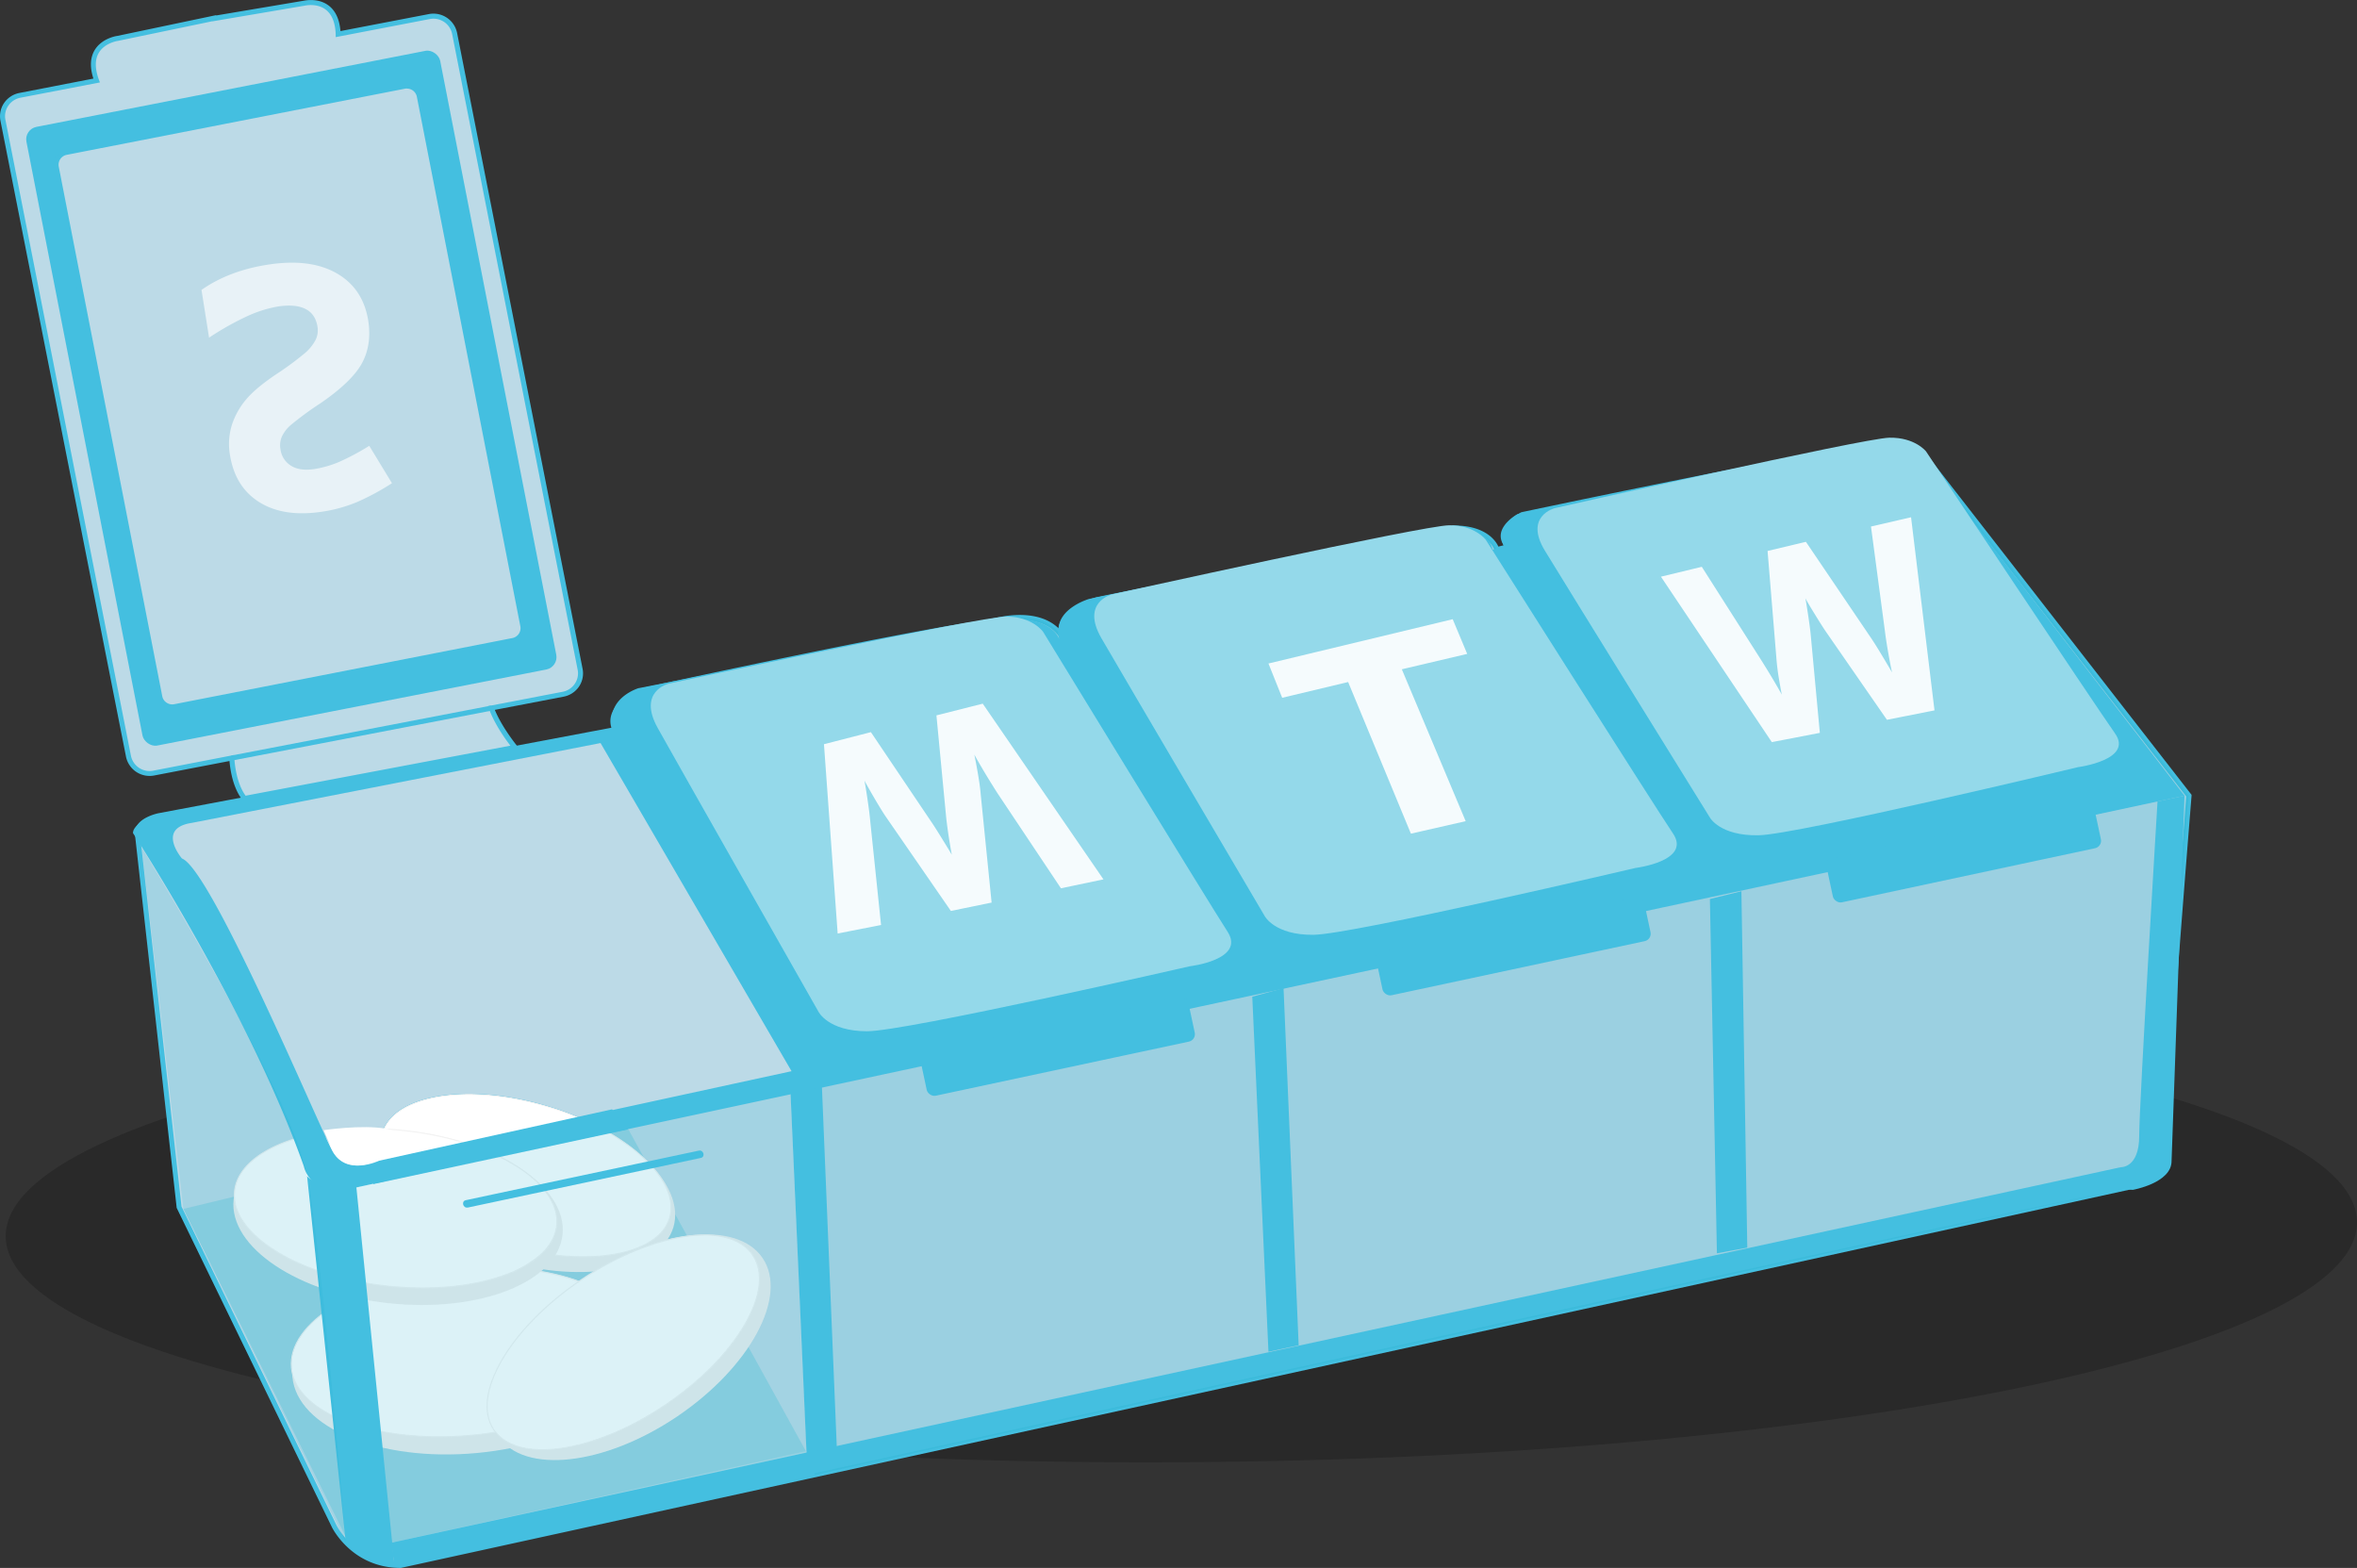 <svg id="Layer_1" data-name="Layer 1" xmlns="http://www.w3.org/2000/svg" width="933.84" height="621.16" viewBox="0 0 933.84 621.16"><rect x="0" y="0" width="933.84" height="621.16" fill="#333333" stroke="none"/><defs><style>.cls-1,.cls-4{opacity:0.2;}.cls-2{fill:#bcdae7;}.cls-3{fill:#44bfe0;}.cls-4,.cls-9{fill:#19aacc;}.cls-5{fill:#98d2e2;}.cls-6{fill:#efefef;}.cls-7{fill:#fff;}.cls-8{fill:#f2f2f2;}.cls-9{opacity:0.15;}.cls-10{fill:#94d9ea;}.cls-11{opacity:0.9;}.cls-12{opacity:0.65;}</style></defs><title>EX_Pill_Box</title><path class="cls-1" d="M933.84,484.14c.31,51-208,93.59-465.23,95.15S2.57,540.8,2.26,489.83s208-93.59,465.23-95.16S933.53,433.15,933.84,484.14Z"/><path class="cls-2" d="M54.4,330,70.93,478.23l61.56,126.54a29.59,29.59,0,0,0,26.22,15.39l688-150.48s10.83-7.41,10.83-21.09,9.69-133.37,9.69-133.37L763.47,181.84s-4-5.7-18.81-5.7L601.6,204.64s-10.26,5.7-4,12l-4.56,1.14s-2.28-8.55-17.1-8.55L431.74,238.27s-15.39,4.56-10.26,15.39c0,0-4-11.4-23.37-8.55l-144.78,28.5s-13.11,4-9.12,15.39L63,323.2S54.4,324.91,54.4,330Z"/><path class="cls-3" d="M158.82,621.16h-.11c-19.21,0-27-15.79-27.12-15.95L70,478.52,53.4,330c0-5.89,9-7.75,9.36-7.82l180.16-34a11.12,11.12,0,0,1,.67-8.15c2.69-5.31,9.17-7.34,9.45-7.42l.1,0,144.78-28.5c11.95-1.76,18.3,1.68,21.52,4.85a8.88,8.88,0,0,1,.77-3.21c2.61-5.84,10.89-8.36,11.24-8.46l144.4-29.11h.1c12.64,0,16.63,6,17.71,8.36l2.15-.53a6.16,6.16,0,0,1-1.18-4.48c.63-4.49,6.24-7.65,6.48-7.79l.29-.1,143.16-28.52h.1c15.17,0,19.46,5.88,19.63,6.13l104,133.64,0,.39c-.1,1.19-9.69,119.81-9.69,133.29,0,14.05-10.8,21.61-11.26,21.92l-.16.11-.19,0ZM71.91,478l61.48,126.38a28.83,28.83,0,0,0,25.22,14.83L846.27,468.75c1.28-.94,10.25-8.05,10.25-20.16,0-13.31,9-124.3,9.66-133.07L762.68,182.45c-.06-.08-4-5.29-17.92-5.31L602,205.59c-.78.46-4.89,3.06-5.34,6.24a4.76,4.76,0,0,0,1.7,4.07l1.25,1.25L592.33,219l-.25-1c-.09-.32-2.34-7.78-16-7.81L431.94,239.25s-7.67,2.34-9.91,7.34a7.46,7.46,0,0,0,.07,6,5.57,5.57,0,0,1,.32.74l-1.85.76c-.11-.24-.21-.47-.31-.71-1.12-2.23-6.12-9.62-22-7.28L253.58,274.58c-.54.18-6,2.06-8.21,6.4a9.53,9.53,0,0,0-.21,7.69l.38,1.09-1.14.22L63.14,324.18c-.07,0-7.67,1.6-7.74,5.8Z"/><path class="cls-4" d="M763.47,181.84s-4-5.7-18.81-5.7L601.6,204.64s-10.26,5.7-4,12l-4.56,1.14s-2.28-8.55-17.1-8.55L431.74,238.27s-15.09,4.48-10.39,15.08c-.77-1.73-5.68-10.83-23.24-8.24l-144.78,28.5s-13.11,4-9.12,15.39l-8.8,1.66,78.2,133.71,9.09,159.92,524-114.61s10.83-7.41,10.83-21.09,9.69-133.37,9.69-133.37Z"/><path class="cls-2" d="M229.85,265.18,180.11,13.23a8.57,8.57,0,0,0-10-6.66L134,13.51c-.57-15.37-13.43-12.24-13.43-12.24L84.87,7.32V7.23l-2.71.57-.6.12h0l-35,7.28S32.77,17.09,38.29,31.9L7.92,37.73a8.46,8.46,0,0,0-6.76,9.89l49.74,252a8.56,8.56,0,0,0,10,6.67l30.91-5.94c.28,4.33,1.34,11.31,5,16.06L204,296.11s-6.58-7.94-9.34-15.58l28.4-5.46A8.45,8.45,0,0,0,229.85,265.18Z"/><path class="cls-3" d="M96.46,317.45l-.38-.48c-3.47-4.45-4.73-10.67-5.16-15.48l-29.81,5.73a9.55,9.55,0,0,1-11.19-7.45L.18,47.82a9.28,9.28,0,0,1,1.43-7,9.5,9.5,0,0,1,6.12-4L37,31.13c-1.45-4.5-1.29-8.28.5-11.27,2.85-4.76,8.72-5.61,9-5.64L85.64,6l0,.13L120.37.28c.16,0,5.58-1.31,9.83,1.91,2.74,2.07,4.31,5.47,4.69,10.12l35-6.73A9.57,9.57,0,0,1,181.09,13l49.74,252a9.33,9.33,0,0,1-1.43,7,9.51,9.51,0,0,1-6.12,4l-27.23,5.23c2.87,7,8.69,14.11,8.75,14.18l1.08,1.31Zm-3.71-18.34.08,1.12c.24,3.68,1.15,10.39,4.47,15l104.92-19.82c-2-2.6-6.32-8.62-8.47-14.57l-.4-1.1,29.55-5.68a7.48,7.48,0,0,0,4.84-3.19,7.27,7.27,0,0,0,1.13-5.52L179.13,13.43a7.55,7.55,0,0,0-8.86-5.88L133,14.71l0-1.16c-.17-4.62-1.51-7.91-4-9.77-3.51-2.65-8.18-1.55-8.23-1.54L84.08,8.47V8.42l-2.32.49-35,7.28c-.12,0-5.26.78-7.6,4.71-1.6,2.68-1.58,6.26,0,10.65l.42,1.11L8.11,38.71a7.53,7.53,0,0,0-4.84,3.2,7.27,7.27,0,0,0-1.13,5.52l49.74,252a7.54,7.54,0,0,0,8.85,5.88Z"/><polygon class="cls-5" points="72.64 478.93 243.6 437.72 321.3 578.52 156.14 614.18 137.89 610.7 72.64 478.93"/><path class="cls-6" d="M266.81,486.14c-4.95,16.8-35,22.77-67.05,13.32s-54.07-30.72-49.12-47.53,35-22.76,67-13.32S271.75,469.34,266.81,486.14Z"/><path class="cls-7" d="M265.31,482.48c-4.47,15.16-33.56,20-65,10.71S147.05,464.14,151.51,449s33.56-20,65-10.71S269.77,467.31,265.31,482.48Z"/><path class="cls-8" d="M231,498.09a110.19,110.19,0,0,1-30.75-4.7c-15.22-4.48-28.7-11.56-37.95-19.94s-13.19-17.12-11-24.54,10.19-12.63,22.55-14.66,27.47-.68,42.7,3.81c31.48,9.27,53.45,29.22,48.95,44.48C262.57,492.55,248.94,498.09,231,498.09Zm-45.24-64.33a73.21,73.21,0,0,0-11.84.91c-12.19,2-20.08,7.11-22.21,14.36s1.73,15.81,10.88,24.11,22.62,15.38,37.79,19.84c31.26,9.21,60.29,4.46,64.71-10.56s-17.4-34.75-48.66-43.95A109.93,109.93,0,0,0,185.77,433.76Z"/><path class="cls-6" d="M255.34,532.63c1.86,20.18-27.86,39.4-66.38,43s-71.25-10-73.11-30.13,27.87-39.4,66.39-42.94S253.49,512.45,255.34,532.63Z"/><path class="cls-7" d="M252.17,529.34c1.68,18.21-27.56,35.78-65.29,39.25s-69.68-8.48-71.35-26.69,27.56-35.79,65.29-39.26S250.5,511.12,252.17,529.34Z"/><path class="cls-8" d="M174,569.4c-32,0-57.24-11.3-58.73-27.48-.81-8.9,5.57-17.91,18-25.37s29.24-12.44,47.52-14.12,35.79.17,49.29,5.23,21.48,12.76,22.29,21.66h0c.82,8.89-5.56,17.9-18,25.35s-29.23,12.45-47.51,14.13C182.53,569.21,178.22,569.4,174,569.4Zm19.76-67.15c-4.24,0-8.58.2-13,.6-18.22,1.68-35,6.67-47.34,14.07s-18.56,16.23-17.76,25c1.66,18.06,33.56,29.93,71.12,26.5,18.22-1.68,35-6.67,47.33-14.07s18.57-16.23,17.77-24.95h0c-.8-8.73-8.62-16.29-22-21.3C219.73,504.24,207.21,502.25,193.8,502.25Z"/><path class="cls-6" d="M222.88,489.12c-2,18.85-32.82,31-68.81,27.17S90.55,494.05,92.56,475.2s32.82-31,68.81-27.17S224.89,470.27,222.88,489.12Z"/><path class="cls-7" d="M220.57,485.51c-1.82,17-31.87,27.76-67.12,24S91.1,488.89,92.92,471.87s31.87-27.75,67.12-24S222.39,468.5,220.57,485.51Z"/><path class="cls-8" d="M167.45,510.47a131.49,131.49,0,0,1-14-.76c-35.31-3.77-62.55-20.76-60.72-37.86s32-28,67.35-24.17c17.08,1.82,32.8,6.75,44.26,13.87s17.35,15.67,16.46,24h0c-.88,8.31-8.4,15.4-21.16,20C190.45,508.78,179.34,510.47,167.45,510.47Zm-21.32-63.12c-28.79,0-51.44,10-53,24.55-1.8,16.86,25.27,33.64,60.35,37.39,17,1.82,33.35.33,46-4.19a42.63,42.63,0,0,0,14.65-8.29c3.69-3.4,5.79-7.21,6.23-11.32h0c.44-4.1-.81-8.27-3.7-12.38s-7-7.75-12.57-11.19c-11.4-7.09-27.06-12-44.08-13.82A130,130,0,0,0,146.13,447.35Z"/><path class="cls-6" d="M302.16,498.43c10.21,15.14-5,43.23-33.87,62.73s-60.64,23-70.85,7.89,4.94-43.24,33.86-62.74S291.94,483.28,302.16,498.43Z"/><path class="cls-7" d="M298.22,497.2c9.22,13.67-6.27,40.24-34.6,59.34s-58.76,23.51-68,9.84,6.27-40.24,34.59-59.35S289,483.52,298.22,497.2Z"/><path class="cls-8" d="M214.89,574.51c-8.83,0-15.78-2.6-19.43-8-9.27-13.75,6.27-40.51,34.65-59.65s59-23.52,68.29-9.77c4.51,6.68,3.36,16.57-3.21,27.86s-17.72,22.52-31.45,31.78C246.53,568.33,228.49,574.51,214.89,574.51Zm64.08-85c-13.49,0-31.46,6.17-48.62,17.74-28.18,19-43.67,45.5-34.54,59.05s39.51,9.11,67.69-9.89c13.68-9.23,24.8-20.46,31.32-31.65s7.63-20.86,3.22-27.4C294.47,492,287.64,489.47,279,489.47Z"/><polygon class="cls-9" points="313.18 432.53 140.47 470.54 155.01 611.18 319.59 574.85 313.18 432.53"/><path class="cls-3" d="M121.66,465.84,137,611.06a23.41,23.41,0,0,0,19.29,9.1L141,468.44S125.17,471,121.66,465.84Z"/><polygon class="cls-3" points="313.18 432.57 319.59 576.56 331.56 573.93 325.58 429.07 313.18 432.57"/><polygon class="cls-3" points="496.15 394.87 502.56 535.52 514.53 532.95 508.54 391.45 496.15 394.87"/><polygon class="cls-3" points="677.46 356.17 680.24 496.52 692.27 494.27 689.94 353.08 677.46 356.17"/><path class="cls-3" d="M150.64,451.93c.05-.17.12-.34.18-.51a14.28,14.28,0,0,1,.49-2.51c2.18-7.42,10.19-12.63,22.55-14.66s27.47-.68,42.7,3.81a113.06,113.06,0,0,1,25.23,10.77L865.5,315.22l-104-134.69s-4.85-4.39-18.53-4.39-140.21,26.79-140.21,26.79-10.83,5.13-6.84,13.68l-4.56,1.14s-1.71-11.4-21.09-8-135.66,26.79-135.66,26.79-18.48,4.48-14.91,16.78c-.51-1.64-3.95-9.25-23.28-8.23C374.74,246.25,255,272.47,255,272.47s-16.53,5.7-12.54,16.53L61.24,323.2s-8.55,2.85-8.55,6.84c0,0,45.89,70.39,67.69,132,0,0,2.57,13.25,20.09,8.55L153,467.85C150.11,462.43,149.15,457,150.64,451.93Z"/><path class="cls-3" d="M185.33,478.4l80.72-17.19,11.62-2.48c1.89-.4,1.09-3.29-.8-2.89L196.15,473l-11.62,2.48c-1.88.4-1.09,3.29.8,2.89Z"/><rect class="cls-3" x="31.92" y="32.88" width="167.03" height="249.73" rx="5" ry="5" transform="translate(-28.12 25.08) rotate(-11.06)"/><rect class="cls-3" x="90.89" y="289.42" width="104.74" height="2" transform="translate(-52.28 32.29) rotate(-10.89)"/><rect class="cls-2" x="41.44" y="45.22" width="146.58" height="223.72" rx="5" ry="5" transform="translate(-28.01 24.93) rotate(-11.06)"/><path class="cls-3" d="M68.21,281.06a6,6,0,0,1-5.88-4.85l-41-209.75a6,6,0,0,1,4.73-7l134-26.21a6,6,0,0,1,7,4.74l41,209.75a6,6,0,0,1-4.74,7L69.37,281A6.6,6.6,0,0,1,68.21,281.06Zm93-246a4.11,4.11,0,0,0-.77.08l-134,26.2a4,4,0,0,0-3.16,4.7l41,209.75A3.92,3.92,0,0,0,66,278.37a4,4,0,0,0,3,.62l134-26.21a4,4,0,0,0,3.16-4.69l-41-209.76A4,4,0,0,0,161.25,35.1Z"/><path class="cls-10" d="M264.87,270.85s-12.39,3-4.27,17.59,63.69,112.39,63.69,112.39,3.85,7.72,19.24,7.72,127.82-25.74,127.82-25.74,22.23-2.57,15-13.72-73.1-118.83-73.1-118.83-4.27-6-14.53-6S264.87,270.85,264.87,270.85Z"/><path class="cls-10" d="M440.5,235.49s-12.37,3.07-4.12,17.35,64.69,110.07,64.69,110.07,3.91,7.57,19.3,7.43S648,343.85,648,343.85s22.21-2.73,14.84-13.65-74.15-116.31-74.15-116.31-4.33-5.88-14.58-5.79S440.5,235.49,440.5,235.49Z"/><path class="cls-10" d="M616,201.31s-12.27,3.1-3.93,16.83,65.4,105.77,65.4,105.77,4,7.28,19.27,7,126.6-27,126.6-27,22.06-2.87,14.63-13.35-74.87-111.72-74.87-111.72-4.36-5.63-14.56-5.44S616,201.31,616,201.31Z"/><path class="cls-3" d="M854.81,317.5S847.55,437.19,847.55,450s-7.27,12.4-7.27,12.4L155,611.18l1.28,9S809.64,476.52,834.15,472.53c2.83-.46,5.34-1,7.59-1.54l3.24.4s15.39-2.7,15.39-11.4l5.13-144.77Z"/><polygon class="cls-5" points="243.55 430.88 243.55 437.72 312.55 422.99 237.42 295.91 243.22 430.78 243.55 430.88"/><path class="cls-9" d="M56.11,335.74s59.28,96.61,65.55,130.1S137,611.06,137,611.06L72.64,478.93Z"/><path class="cls-2" d="M150.64,451.93c.05-.17.12-.34.18-.51a14.28,14.28,0,0,1,.49-2.51c2.18-7.42,10.19-12.63,22.55-14.66s27.47-.68,42.7,3.81a119.12,119.12,0,0,1,12.85,4.59l84.2-18.28-75.67-130-162,31.64c-14.11,2.13-3.85,14.1-3.85,14.1,11.55,4.28,53.87,105.17,59.43,115.43s16.67,4.7,16.67,4.7l2-.44A17.85,17.85,0,0,1,150.64,451.93Z"/><polygon class="cls-3" points="242.5 439.48 148.17 460.28 147.88 469.11 248.77 447.45 242.5 439.48"/><path class="cls-7" d="M150.2,459.84s-13.43,6.42-18.7-4.26-.43-1.29-.43-1.29l-2.85-6.55s15.1-2.28,24.79-.57S150.2,459.84,150.2,459.84Z"/><g class="cls-11"><path class="cls-7" d="M765.92,281l-18.12,3.58-24.15-34.88q-1.29-1.86-4.91-7.78t-4.58-8q.66,2.69,1.56,8.72c.6,4,1,6.9,1.15,8.62l3.59,38.67-18.26,3.51L658.79,228.7,674,225l22.8,35.78q6.31,10,10.28,17.45-.69-2.78-1.67-8.68a88.6,88.6,0,0,1-1.17-9.26l-3.44-41.73,14.5-3.45,25.38,37.48q1.72,2.52,4.88,7.77t5.24,9c-.63-2.58-1.3-5.82-2-9.74s-1.21-7.11-1.5-9.57l-5.5-41.2,14.95-3.45Z"/><path class="cls-7" d="M702,294l-.22-.31-43.72-65.23,16.19-3.91,23,36.11c3.39,5.35,6.3,10.21,8.69,14.51-.31-1.54-.64-3.39-1-5.53a89.56,89.56,0,0,1-1.17-9.31l-3.46-42.06,15.19-3.62.21.31,25.39,37.49c1.17,1.71,2.82,4.34,4.9,7.81,1.35,2.24,2.57,4.29,3.62,6.14q-.63-2.94-1.3-6.65c-.7-3.92-1.21-7.15-1.5-9.6l-5.54-41.56,15.88-3.67,9.29,76.51-18.85,3.73-24.37-35.19c-.86-1.25-2.47-3.8-4.92-7.8-1.24-2-2.26-3.75-3-5.12q.42,2.33.92,5.64c.61,4,1,6.92,1.16,8.65l3.63,39Zm-42.47-65,42.89,63.95,17.51-3.36-3.54-38.32c-.16-1.71-.55-4.6-1.15-8.6s-1.11-6.91-1.54-8.67l-1.08-4.48,2,4.28c.65,1.38,2.18,4.06,4.56,8s4.05,6.54,4.9,7.76L748,284.08l17.38-3.44-9-74.59-14,3.23,5.46,40.84c.29,2.44.79,5.65,1.5,9.55s1.38,7.15,2,9.72l.84,3.42-1.77-3.23c-1.36-2.5-3.13-5.54-5.23-9s-3.71-6.06-4.86-7.74l-25.16-37.16-13.8,3.28,3.43,41.38a87.81,87.81,0,0,0,1.16,9.24c.65,3.89,1.21,6.8,1.67,8.64l.92,3.67-1.85-3.47c-2.63-4.95-6.08-10.8-10.26-17.41l-22.59-35.45Z"/></g><g class="cls-11"><path class="cls-7" d="M580,325l-20.67,4.72-24.91-60.07-26.13,6.24-5.09-12.7,72.06-17.34,5.37,12.88-25.89,6.09Z"/><path class="cls-7" d="M559,330.27,534.13,270.2,508,276.44l-5.44-13.58,73-17.55,5.74,13.74-25.9,6.1,25.3,60.17ZM534.73,269.1l.15.38,24.77,59.7,19.69-4.5L554.1,264.5,580,258.4l-5-12-71.13,17.11,4.75,11.83Z"/></g><g class="cls-11"><path class="cls-7" d="M327,295.14l17.9-4.6,23.66,35.12q1.31,1.88,5,7.86c2.48,4,4.07,6.68,4.74,8.09q-.67-2.72-1.62-8.83c-.63-4.09-1-7-1.2-8.8l-3.86-40.26,17.66-4.45L436.47,348l-15.88,3.33-25-37.43Q389,303.5,384.87,295.7q.75,2.91,1.87,9.12t1.37,9.69l4.28,42.7L377,360.37,351.16,323q-1.68-2.5-4.73-7.74t-5-9q.82,3.92,1.71,9.82c.58,3.93,1,7.13,1.2,9.58l4.2,40.44-16.21,3.18Z"/><path class="cls-7" d="M331.88,369.83l-5.43-75,18.6-4.78,23.87,35.44c.87,1.24,2.51,3.82,5,7.88q1.95,3.14,3.17,5.24c-.29-1.58-.62-3.51-1-5.78-.63-4.08-1-7.05-1.2-8.81l-3.88-40.61,18.35-4.64,47.83,69.61-16.85,3.53-25.2-37.75c-3.57-5.61-6.63-10.71-9.11-15.2q.51,2.44,1.12,5.87c.75,4.14,1.22,7.41,1.39,9.74l4.33,43-16.14,3.32-26-37.67c-1.13-1.69-2.73-4.3-4.74-7.76-1.31-2.25-2.48-4.32-3.49-6.17.37,2,.74,4.25,1.11,6.76.59,3.93,1,7.16,1.21,9.62l4.25,40.78Zm-4.43-74.35,5.36,73.26,15.21-3-4.16-40.07c-.21-2.44-.61-5.66-1.19-9.57s-1.16-7.19-1.7-9.78l-.72-3.38,1.62,3.15c1.29,2.5,3,5.52,5,9s3.59,6,4.71,7.7l25.62,37.07,14.67-3-4.24-42.35a96.14,96.14,0,0,0-1.36-9.66c-.74-4.09-1.37-7.15-1.86-9.08l-1-3.79,1.87,3.56c2.72,5.17,6.33,11.29,10.72,18.19l24.77,37.11,14.9-3.13-46.63-67.89-17,4.27L375.92,324c.18,1.75.58,4.7,1.21,8.77s1.17,7,1.62,8.79l1.11,4.42-2.05-4.22c-.67-1.4-2.26-4.1-4.71-8s-4.13-6.6-5-7.84l-23.45-34.8Z"/></g><g class="cls-12"><path class="cls-7" d="M143.35,144q-4,7.26-16.45,15.81A124.66,124.66,0,0,0,115,168.56a14.18,14.18,0,0,0-3.37,4.5,8.87,8.87,0,0,0-.51,4.9,9,9,0,0,0,4.19,6.55q3.51,2.2,9.29,1.3a41.43,41.43,0,0,0,9.7-2.79,96.86,96.86,0,0,0,12-6.4l9,14.81A99.06,99.06,0,0,1,142,198.66a57.55,57.55,0,0,1-14,4q-15.24,2.39-25-3.56T91.14,180.42a25.74,25.74,0,0,1,.78-12.24,30.12,30.12,0,0,1,5.65-10q3.8-4.5,12-10A122.57,122.57,0,0,0,121,139.73a18.17,18.17,0,0,0,4-5,8.58,8.58,0,0,0,.79-5.28c-.53-3.37-2.12-5.73-4.78-7.06s-6.21-1.65-10.68-1a49,49,0,0,0-12,3.7,112.74,112.74,0,0,0-15.5,8.69l-3-18.93q10.94-7.64,26.31-10,16.68-2.61,27.23,3.41t12.57,19Q147.33,136.76,143.35,144Z"/></g><rect class="cls-3" x="364.73" y="405.61" width="108.58" height="17.95" rx="3" ry="3" transform="translate(-77.38 96.71) rotate(-12.06)"/><rect class="cls-3" x="545.31" y="365.81" width="108.58" height="17.95" rx="3" ry="3" transform="translate(-65.08 133.56) rotate(-12.06)"/><rect class="cls-3" x="723.74" y="328.99" width="108.58" height="17.95" rx="3" ry="3" transform="translate(-53.44 170.03) rotate(-12.06)"/></svg>